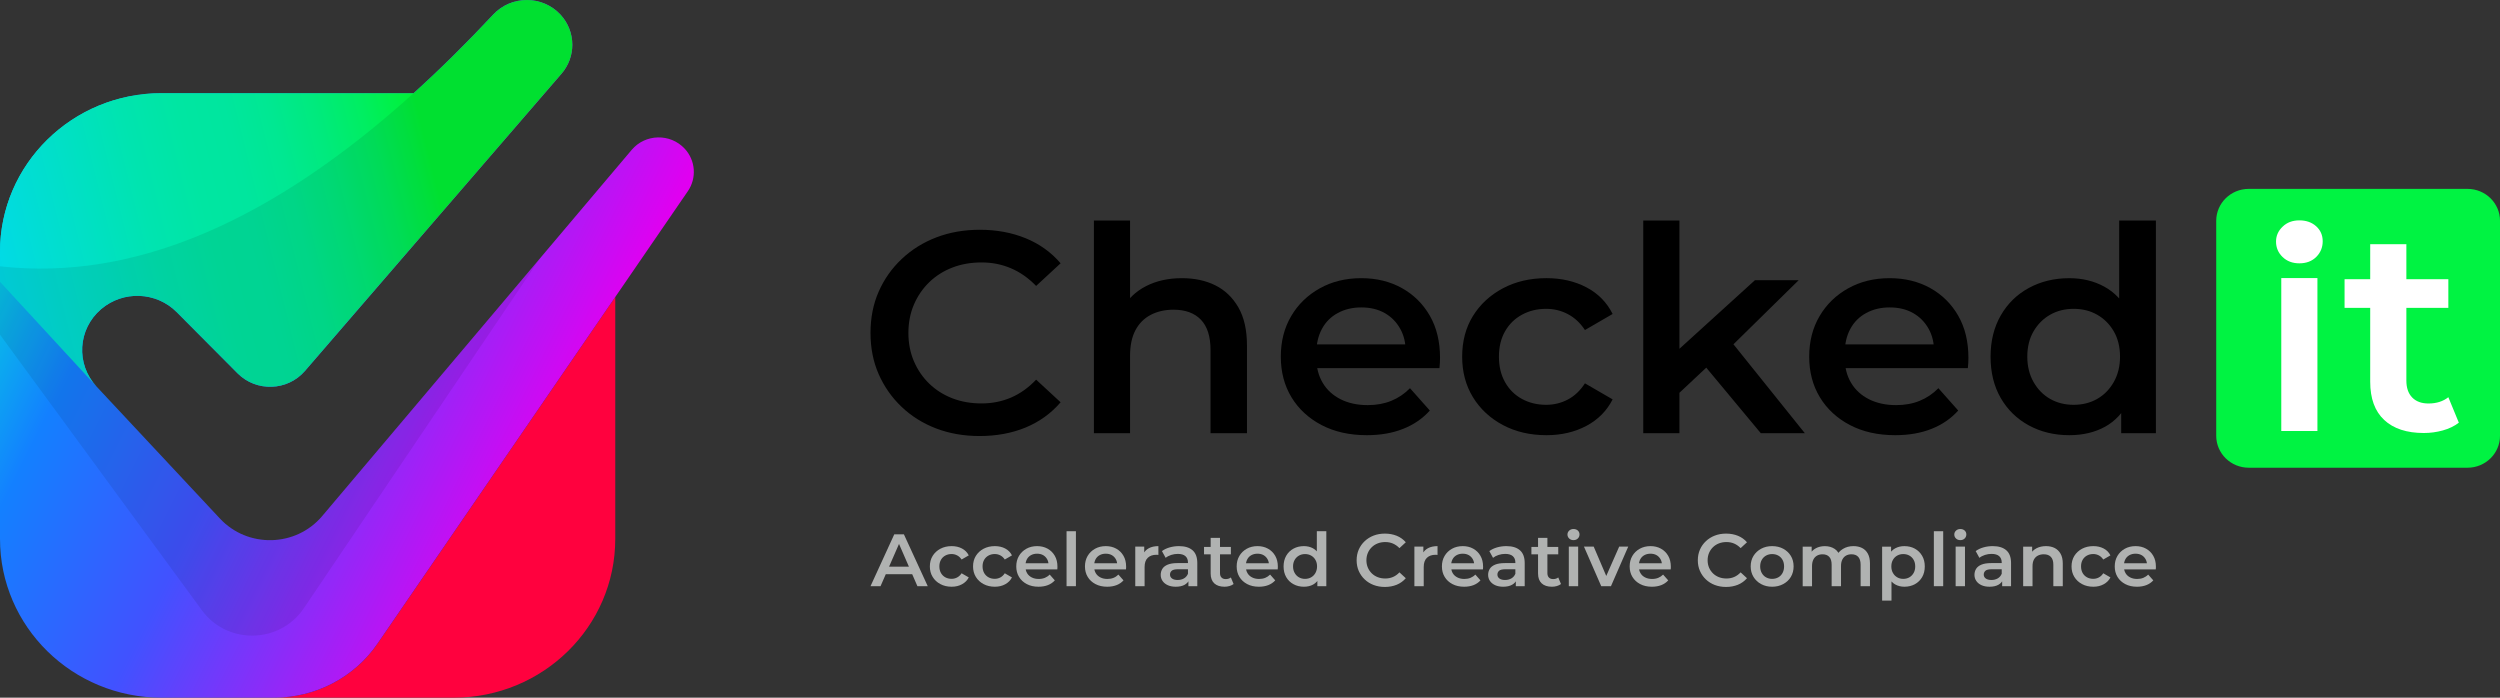 <svg width="172" height="48" viewBox="0 0 172 48" fill="none" xmlns="http://www.w3.org/2000/svg">
<rect x="0" y="0" width="172" height="48" fill="#333333" stroke="none"/>
<g clip-path="url(#clip0_3_87)">
<path d="M42.33 20.433V37.079C42.33 43.11 37.353 48 31.215 48H18.86C21.712 48 24.378 46.607 25.972 44.282L42.33 20.433Z" fill="#FF013E"/>
<path d="M47.325 13.153L42.33 20.433L25.972 44.282C24.378 46.608 21.712 48 18.86 48H11.115C4.977 48 0 43.111 0 37.079V17.331C0 11.3 4.977 6.41 11.115 6.41H28.457C30.276 4.766 32.103 2.96 33.937 0.998C35.182 -0.334 37.322 -0.33 38.562 1.007C39.103 1.594 39.376 2.336 39.376 3.08C39.376 3.787 39.13 4.495 38.633 5.07L36.393 7.665L29.851 15.244L20.977 25.524C19.78 26.908 17.633 26.981 16.343 25.684L12.159 21.476C10.754 20.063 8.471 19.973 6.955 21.27C5.345 22.648 5.208 25.058 6.651 26.604L15.131 35.677C17.045 37.727 20.358 37.647 22.167 35.506L37.173 17.749L41.34 12.818L43.46 10.311C44.396 9.201 46.118 9.164 47.108 10.23C47.856 11.037 47.945 12.246 47.325 13.153Z" fill="url(#paint0_linear_3_87)"/>
<path d="M0 17.331C0 11.3 4.977 6.41 11.115 6.41H28.457C30.276 4.766 32.103 2.96 33.937 0.998C35.182 -0.334 37.322 -0.33 38.562 1.007C39.103 1.594 39.376 2.336 39.376 3.08C39.376 3.787 39.13 4.495 38.633 5.07L36.393 7.665L29.851 15.244L20.977 25.524C19.78 26.908 17.633 26.981 16.343 25.684L12.159 21.476C10.754 20.063 8.471 19.973 6.955 21.27C5.345 22.648 5.208 25.058 6.651 26.604L0 19.387V17.331Z" fill="url(#paint1_linear_3_87)"/>
<path opacity="0.08" d="M22.166 35.504L37.172 17.747L20.891 41.863C19.247 44.295 15.635 44.364 13.898 41.995L0 23.026V18.322C9.25 19.372 18.746 15.188 28.457 6.41C30.276 4.766 32.103 2.96 33.937 0.998C35.182 -0.335 37.321 -0.331 38.56 1.006C39.62 2.15 39.651 3.889 38.633 5.068L36.393 7.664L29.851 15.243L20.977 25.523C19.78 26.907 17.633 26.979 16.343 25.683L12.159 21.475C10.754 20.061 8.471 19.971 6.955 21.269C5.345 22.647 5.208 25.057 6.651 26.602L15.131 35.676C17.044 37.725 20.357 37.644 22.166 35.504Z" fill="black"/>
<path d="M67.394 29.999C66.311 29.999 65.315 29.825 64.405 29.477C63.496 29.129 62.704 28.633 62.028 27.989C61.352 27.345 60.828 26.595 60.453 25.742C60.078 24.888 59.891 23.942 59.891 22.903C59.891 21.866 60.078 20.919 60.453 20.065C60.827 19.212 61.355 18.462 62.038 17.818C62.719 17.174 63.515 16.678 64.424 16.33C65.334 15.982 66.33 15.808 67.413 15.808C68.563 15.808 69.613 16.002 70.563 16.39C71.513 16.777 72.315 17.352 72.97 18.114L71.285 19.672C70.763 19.133 70.189 18.729 69.56 18.46C68.93 18.19 68.256 18.056 67.534 18.056C66.798 18.056 66.126 18.174 65.517 18.411C64.908 18.647 64.38 18.982 63.932 19.416C63.484 19.85 63.133 20.363 62.879 20.954C62.625 21.545 62.498 22.196 62.498 22.906C62.498 23.615 62.625 24.266 62.879 24.858C63.133 25.449 63.484 25.962 63.932 26.395C64.38 26.828 64.908 27.164 65.517 27.401C66.126 27.637 66.798 27.756 67.534 27.756C68.256 27.756 68.932 27.621 69.56 27.352C70.188 27.082 70.763 26.672 71.285 26.12L72.97 27.677C72.315 28.44 71.512 29.018 70.563 29.413C69.614 29.803 68.559 29.999 67.394 29.999Z" fill="black"/>
<path d="M81.317 19.138C82.186 19.138 82.952 19.302 83.615 19.631C84.276 19.96 84.805 20.465 85.2 21.148C85.594 21.832 85.792 22.706 85.792 23.77V29.803H83.285V24.086C83.285 23.153 83.064 22.456 82.622 21.997C82.181 21.537 81.552 21.307 80.737 21.307C80.148 21.307 79.626 21.426 79.172 21.662C78.717 21.899 78.366 22.25 78.119 22.717C77.871 23.184 77.748 23.772 77.748 24.482V29.804H75.26V15.175H77.748V22.134L77.226 21.247C77.587 20.577 78.126 20.057 78.841 19.689C79.555 19.322 80.382 19.138 81.317 19.138Z" fill="black"/>
<path d="M94.038 29.941C92.847 29.941 91.807 29.708 90.918 29.241C90.029 28.774 89.34 28.136 88.851 27.328C88.363 26.52 88.12 25.591 88.12 24.539C88.12 23.488 88.357 22.558 88.832 21.75C89.306 20.942 89.962 20.305 90.799 19.838C91.634 19.372 92.587 19.138 93.657 19.138C94.7 19.138 95.63 19.365 96.446 19.818C97.262 20.271 97.903 20.906 98.372 21.721C98.84 22.536 99.074 23.502 99.074 24.619C99.074 24.711 99.07 24.826 99.064 24.964C99.057 25.102 99.048 25.224 99.034 25.328H90.106V23.693H97.709L96.706 24.206C96.719 23.614 96.595 23.085 96.335 22.619C96.074 22.153 95.717 21.791 95.261 21.535C94.806 21.278 94.271 21.151 93.656 21.151C93.054 21.151 92.516 21.278 92.041 21.535C91.567 21.791 91.203 22.155 90.949 22.628C90.695 23.101 90.567 23.647 90.567 24.264V24.659C90.567 25.29 90.712 25.848 90.999 26.334C91.286 26.82 91.697 27.198 92.232 27.468C92.767 27.737 93.389 27.872 94.098 27.872C94.7 27.872 95.242 27.773 95.724 27.575C96.205 27.379 96.633 27.09 97.007 26.708L98.372 28.245C97.877 28.797 97.265 29.218 96.535 29.506C95.806 29.796 94.973 29.941 94.038 29.941Z" fill="black"/>
<path d="M106.396 29.941C105.272 29.941 104.272 29.708 103.396 29.241C102.52 28.774 101.834 28.136 101.339 27.328C100.845 26.52 100.597 25.591 100.597 24.539C100.597 23.475 100.843 22.542 101.339 21.739C101.834 20.939 102.519 20.304 103.396 19.837C104.272 19.371 105.272 19.137 106.396 19.137C107.425 19.137 108.342 19.347 109.144 19.768C109.946 20.188 110.548 20.799 110.949 21.601L109.044 22.706C108.723 22.22 108.331 21.854 107.87 21.612C107.409 21.368 106.911 21.248 106.375 21.248C105.761 21.248 105.205 21.382 104.711 21.652C104.216 21.921 103.828 22.302 103.548 22.794C103.266 23.288 103.126 23.869 103.126 24.539C103.126 25.209 103.266 25.794 103.548 26.293C103.829 26.793 104.216 27.177 104.711 27.447C105.205 27.716 105.761 27.851 106.375 27.851C106.911 27.851 107.409 27.729 107.87 27.486C108.331 27.243 108.722 26.872 109.044 26.373L110.949 27.477C110.548 28.265 109.946 28.874 109.144 29.3C108.342 29.726 107.425 29.941 106.396 29.941Z" fill="black"/>
<path d="M113.056 29.803V15.175H115.545V29.803H113.056ZM115.082 27.456L115.143 24.361L120.74 19.276H123.75L118.995 23.948L117.65 25.052L115.082 27.456ZM121.141 29.803L117.189 25.052L118.774 23.08L124.171 29.803H121.141Z" fill="black"/>
<path d="M130.391 29.941C129.201 29.941 128.16 29.708 127.271 29.241C126.382 28.774 125.693 28.136 125.205 27.328C124.716 26.52 124.473 25.591 124.473 24.539C124.473 23.488 124.71 22.558 125.186 21.75C125.66 20.942 126.315 20.305 127.152 19.838C127.987 19.372 128.941 19.138 130.011 19.138C131.054 19.138 131.983 19.365 132.8 19.818C133.616 20.271 134.257 20.906 134.725 21.721C135.194 22.536 135.427 23.502 135.427 24.619C135.427 24.711 135.424 24.826 135.418 24.964C135.411 25.102 135.401 25.224 135.388 25.328H126.46V23.693H134.063L133.059 24.206C133.072 23.614 132.948 23.085 132.689 22.619C132.428 22.153 132.07 21.791 131.615 21.535C131.16 21.278 130.625 21.151 130.01 21.151C129.408 21.151 128.869 21.278 128.395 21.535C127.921 21.791 127.556 22.155 127.302 22.628C127.048 23.101 126.921 23.647 126.921 24.264V24.659C126.921 25.29 127.065 25.848 127.352 26.334C127.639 26.82 128.051 27.198 128.586 27.468C129.121 27.737 129.743 27.872 130.452 27.872C131.054 27.872 131.596 27.773 132.077 27.575C132.559 27.379 132.987 27.09 133.361 26.708L134.725 28.245C134.231 28.797 133.618 29.218 132.889 29.506C132.16 29.796 131.327 29.941 130.391 29.941Z" fill="black"/>
<path d="M142.368 29.941C141.338 29.941 140.411 29.717 139.589 29.271C138.766 28.825 138.121 28.196 137.653 27.388C137.185 26.58 136.951 25.631 136.951 24.539C136.951 23.462 137.185 22.516 137.653 21.701C138.122 20.886 138.766 20.255 139.589 19.809C140.411 19.363 141.337 19.139 142.368 19.139C143.264 19.139 144.066 19.333 144.775 19.721C145.484 20.108 146.046 20.7 146.46 21.495C146.875 22.29 147.082 23.305 147.082 24.54C147.082 25.763 146.882 26.774 146.48 27.577C146.079 28.379 145.527 28.974 144.825 29.361C144.123 29.746 143.303 29.941 142.368 29.941ZM142.668 27.851C143.27 27.851 143.809 27.716 144.283 27.447C144.757 27.177 145.139 26.79 145.427 26.284C145.714 25.778 145.858 25.196 145.858 24.539C145.858 23.869 145.714 23.288 145.427 22.794C145.139 22.302 144.758 21.921 144.283 21.652C143.809 21.382 143.27 21.248 142.668 21.248C142.066 21.248 141.528 21.382 141.053 21.652C140.578 21.921 140.198 22.302 139.909 22.794C139.621 23.288 139.478 23.869 139.478 24.539C139.478 25.196 139.621 25.778 139.909 26.284C140.197 26.79 140.578 27.177 141.053 27.447C141.528 27.716 142.066 27.851 142.668 27.851ZM145.938 29.803V27.319L145.999 24.519L145.799 21.72V15.175H148.326V29.803H145.938Z" fill="black"/>
<path d="M169.764 32.179H154.713C153.478 32.179 152.476 31.196 152.476 29.982V15.193C152.476 13.98 153.477 12.995 154.713 12.995H169.764C170.999 12.995 172.001 13.979 172.001 15.193V29.982C172 31.196 170.999 32.179 169.764 32.179Z" fill="#00F342"/>
<path d="M158.196 18.117C157.728 18.117 157.344 17.973 157.043 17.683C156.742 17.394 156.591 17.039 156.591 16.619C156.591 16.224 156.741 15.884 157.043 15.595C157.343 15.305 157.728 15.161 158.196 15.161C158.665 15.161 159.048 15.296 159.35 15.565C159.65 15.835 159.802 16.18 159.802 16.6C159.802 17.021 159.654 17.379 159.361 17.674C159.065 17.969 158.678 18.117 158.196 18.117ZM156.952 29.654V19.13H159.439V29.654H156.952Z" fill="white"/>
<path d="M161.306 21.179V19.208H168.446V21.179H161.306ZM166.761 29.791C165.584 29.791 164.674 29.492 164.033 28.894C163.391 28.297 163.07 27.42 163.07 26.263V16.803H165.558V26.184C165.558 26.684 165.691 27.071 165.959 27.347C166.226 27.623 166.602 27.76 167.082 27.76C167.63 27.76 168.085 27.616 168.446 27.327L169.168 29.081C168.861 29.318 168.493 29.495 168.065 29.614C167.637 29.732 167.202 29.791 166.761 29.791Z" fill="white"/>
<path d="M59.891 40.33L61.525 36.763H62.189L63.829 40.33H63.118L61.718 37.114H61.987L60.581 40.33H59.891ZM60.643 39.505L60.83 38.985H62.786L62.967 39.505H60.643Z" fill="#B0B2B1"/>
<path d="M65.473 40.367C65.182 40.367 64.924 40.307 64.697 40.185C64.471 40.065 64.293 39.9 64.166 39.691C64.038 39.483 63.974 39.241 63.974 38.97C63.974 38.695 64.038 38.453 64.166 38.246C64.293 38.039 64.471 37.875 64.697 37.754C64.924 37.634 65.182 37.573 65.473 37.573C65.739 37.573 65.976 37.627 66.183 37.736C66.391 37.844 66.547 38.003 66.651 38.21L66.157 38.495C66.074 38.37 65.974 38.275 65.853 38.212C65.734 38.149 65.606 38.117 65.467 38.117C65.308 38.117 65.165 38.153 65.037 38.222C64.909 38.292 64.808 38.39 64.737 38.517C64.664 38.644 64.628 38.794 64.628 38.967C64.628 39.141 64.665 39.292 64.737 39.421C64.809 39.549 64.909 39.649 65.037 39.719C65.165 39.789 65.309 39.823 65.467 39.823C65.606 39.823 65.734 39.792 65.853 39.728C65.972 39.665 66.074 39.569 66.157 39.441L66.651 39.726C66.547 39.93 66.391 40.087 66.183 40.198C65.976 40.312 65.739 40.367 65.473 40.367Z" fill="#B0B2B1"/>
<path d="M68.445 40.367C68.155 40.367 67.896 40.307 67.669 40.185C67.443 40.065 67.266 39.9 67.138 39.691C67.01 39.483 66.946 39.241 66.946 38.97C66.946 38.695 67.01 38.453 67.138 38.246C67.266 38.039 67.443 37.875 67.669 37.754C67.896 37.634 68.155 37.573 68.445 37.573C68.711 37.573 68.948 37.627 69.156 37.736C69.363 37.844 69.519 38.003 69.623 38.21L69.129 38.495C69.046 38.37 68.946 38.275 68.826 38.212C68.706 38.149 68.578 38.117 68.439 38.117C68.28 38.117 68.137 38.153 68.009 38.222C67.882 38.292 67.78 38.39 67.709 38.517C67.636 38.644 67.6 38.794 67.6 38.967C67.6 39.141 67.637 39.292 67.709 39.421C67.782 39.549 67.882 39.649 68.009 39.719C68.137 39.789 68.281 39.823 68.439 39.823C68.578 39.823 68.706 39.792 68.826 39.728C68.945 39.665 69.046 39.569 69.129 39.441L69.623 39.726C69.519 39.93 69.363 40.087 69.156 40.198C68.949 40.312 68.712 40.367 68.445 40.367Z" fill="#B0B2B1"/>
<path d="M71.45 40.367C71.142 40.367 70.873 40.307 70.643 40.185C70.413 40.065 70.235 39.9 70.109 39.691C69.983 39.483 69.919 39.241 69.919 38.97C69.919 38.698 69.98 38.458 70.104 38.248C70.227 38.04 70.396 37.875 70.613 37.754C70.829 37.634 71.076 37.573 71.352 37.573C71.621 37.573 71.862 37.631 72.073 37.748C72.284 37.866 72.45 38.029 72.571 38.24C72.693 38.451 72.752 38.7 72.752 38.99C72.752 39.013 72.751 39.044 72.75 39.079C72.749 39.114 72.745 39.145 72.742 39.173H70.433V38.751H72.4L72.14 38.883C72.143 38.73 72.111 38.594 72.043 38.473C71.975 38.353 71.883 38.259 71.766 38.193C71.647 38.127 71.509 38.094 71.351 38.094C71.195 38.094 71.056 38.127 70.934 38.193C70.811 38.26 70.717 38.354 70.651 38.477C70.586 38.599 70.552 38.74 70.552 38.9V39.001C70.552 39.164 70.589 39.309 70.664 39.435C70.738 39.56 70.846 39.658 70.984 39.727C71.122 39.798 71.283 39.832 71.466 39.832C71.623 39.832 71.762 39.806 71.887 39.755C72.011 39.704 72.122 39.63 72.219 39.531L72.572 39.929C72.445 40.072 72.286 40.181 72.098 40.255C71.907 40.329 71.692 40.367 71.45 40.367Z" fill="#B0B2B1"/>
<path d="M73.379 40.33V36.548H74.023V40.33H73.379Z" fill="#B0B2B1"/>
<path d="M76.175 40.367C75.867 40.367 75.598 40.307 75.368 40.185C75.138 40.065 74.96 39.9 74.834 39.691C74.708 39.483 74.645 39.241 74.645 38.97C74.645 38.698 74.706 38.458 74.829 38.248C74.952 38.04 75.121 37.875 75.338 37.754C75.554 37.634 75.801 37.573 76.077 37.573C76.347 37.573 76.587 37.631 76.798 37.748C77.009 37.866 77.175 38.029 77.296 38.24C77.418 38.451 77.477 38.7 77.477 38.99C77.477 39.013 77.476 39.044 77.475 39.079C77.474 39.114 77.47 39.145 77.467 39.173H75.158V38.751H77.125L76.865 38.883C76.868 38.73 76.836 38.594 76.768 38.473C76.7 38.353 76.609 38.259 76.491 38.193C76.373 38.127 76.234 38.094 76.076 38.094C75.92 38.094 75.782 38.127 75.659 38.193C75.536 38.26 75.442 38.354 75.376 38.477C75.311 38.599 75.278 38.74 75.278 38.9V39.001C75.278 39.164 75.314 39.309 75.389 39.435C75.463 39.56 75.571 39.658 75.709 39.727C75.847 39.798 76.008 39.832 76.192 39.832C76.348 39.832 76.487 39.806 76.612 39.755C76.737 39.705 76.847 39.63 76.945 39.531L77.297 39.929C77.17 40.072 77.011 40.181 76.823 40.255C76.632 40.329 76.417 40.367 76.175 40.367Z" fill="#B0B2B1"/>
<path d="M78.106 40.33V37.608H78.723V38.357L78.65 38.138C78.73 37.955 78.86 37.815 79.039 37.718C79.219 37.621 79.438 37.573 79.698 37.573V38.179C79.674 38.176 79.649 38.173 79.625 38.171C79.601 38.17 79.578 38.169 79.557 38.169C79.308 38.169 79.111 38.239 78.966 38.377C78.82 38.517 78.748 38.729 78.748 39.014V40.329H78.106V40.33Z" fill="#B0B2B1"/>
<path d="M80.891 40.367C80.683 40.367 80.502 40.332 80.346 40.263C80.19 40.193 80.071 40.096 79.985 39.972C79.9 39.848 79.857 39.708 79.857 39.552C79.857 39.398 79.894 39.261 79.969 39.138C80.044 39.015 80.166 38.919 80.335 38.848C80.504 38.777 80.73 38.741 81.01 38.741H81.814V39.164H81.056C80.838 39.164 80.69 39.199 80.613 39.268C80.535 39.339 80.496 39.425 80.496 39.531C80.496 39.643 80.543 39.733 80.635 39.801C80.728 39.869 80.858 39.903 81.024 39.903C81.184 39.903 81.326 39.868 81.452 39.797C81.578 39.725 81.67 39.62 81.73 39.48L81.833 39.862C81.771 40.021 81.66 40.145 81.501 40.234C81.344 40.322 81.14 40.367 80.891 40.367ZM81.763 40.33V39.775L81.732 39.663V38.699C81.732 38.512 81.674 38.367 81.558 38.264C81.442 38.161 81.266 38.108 81.031 38.108C80.879 38.108 80.728 38.131 80.579 38.179C80.43 38.227 80.303 38.293 80.196 38.379L79.942 37.915C80.094 37.802 80.272 37.718 80.476 37.66C80.68 37.602 80.893 37.573 81.113 37.573C81.519 37.573 81.83 37.668 82.048 37.859C82.266 38.049 82.374 38.341 82.374 38.736V40.332H81.763V40.33Z" fill="#B0B2B1"/>
<path d="M82.837 38.138V37.629H84.684V38.138H82.837ZM84.248 40.367C83.944 40.367 83.708 40.289 83.542 40.135C83.376 39.98 83.293 39.753 83.293 39.455V37.007H83.936V39.434C83.936 39.562 83.971 39.663 84.04 39.734C84.109 39.806 84.206 39.841 84.331 39.841C84.473 39.841 84.591 39.803 84.684 39.728L84.871 40.182C84.791 40.243 84.696 40.288 84.586 40.32C84.474 40.352 84.362 40.367 84.248 40.367Z" fill="#B0B2B1"/>
<path d="M86.613 40.367C86.306 40.367 86.036 40.307 85.806 40.185C85.576 40.065 85.399 39.9 85.272 39.691C85.146 39.483 85.083 39.241 85.083 38.97C85.083 38.698 85.144 38.458 85.268 38.248C85.39 38.04 85.56 37.875 85.777 37.754C85.992 37.634 86.239 37.573 86.515 37.573C86.785 37.573 87.025 37.631 87.236 37.748C87.447 37.866 87.613 38.029 87.735 38.24C87.856 38.451 87.916 38.7 87.916 38.99C87.916 39.013 87.915 39.044 87.913 39.079C87.912 39.114 87.909 39.145 87.905 39.173H85.597V38.751H87.563L87.303 38.883C87.307 38.73 87.275 38.594 87.207 38.473C87.139 38.353 87.047 38.259 86.929 38.193C86.811 38.127 86.673 38.094 86.514 38.094C86.358 38.094 86.22 38.127 86.097 38.193C85.974 38.26 85.88 38.354 85.815 38.477C85.749 38.599 85.716 38.74 85.716 38.9V39.001C85.716 39.164 85.753 39.309 85.828 39.435C85.902 39.56 86.009 39.658 86.147 39.727C86.285 39.798 86.446 39.832 86.63 39.832C86.786 39.832 86.925 39.806 87.05 39.755C87.174 39.704 87.285 39.63 87.383 39.531L87.736 39.929C87.608 40.072 87.45 40.181 87.261 40.255C87.071 40.329 86.855 40.367 86.613 40.367Z" fill="#B0B2B1"/>
<path d="M89.71 40.367C89.444 40.367 89.205 40.309 88.992 40.193C88.78 40.078 88.612 39.916 88.491 39.706C88.37 39.498 88.31 39.252 88.31 38.97C88.31 38.691 88.371 38.446 88.491 38.236C88.613 38.025 88.78 37.862 88.992 37.746C89.205 37.63 89.444 37.573 89.71 37.573C89.942 37.573 90.149 37.623 90.332 37.723C90.516 37.823 90.661 37.976 90.769 38.182C90.876 38.388 90.93 38.65 90.93 38.97C90.93 39.286 90.878 39.547 90.773 39.754C90.67 39.962 90.527 40.115 90.346 40.216C90.165 40.316 89.952 40.367 89.71 40.367ZM89.788 39.826C89.944 39.826 90.082 39.791 90.205 39.721C90.328 39.652 90.427 39.552 90.501 39.421C90.574 39.289 90.613 39.14 90.613 38.97C90.613 38.797 90.576 38.647 90.501 38.519C90.427 38.391 90.328 38.293 90.205 38.224C90.082 38.155 89.943 38.12 89.788 38.12C89.632 38.12 89.492 38.155 89.37 38.224C89.247 38.294 89.148 38.392 89.074 38.519C89 38.647 88.962 38.797 88.962 38.97C88.962 39.14 88.999 39.291 89.074 39.421C89.148 39.552 89.247 39.651 89.37 39.721C89.494 39.792 89.633 39.826 89.788 39.826ZM90.634 40.33V39.688L90.65 38.964L90.598 38.24V36.548H91.251V40.33H90.634Z" fill="#B0B2B1"/>
<path d="M95.277 40.382C94.997 40.382 94.74 40.336 94.504 40.247C94.269 40.157 94.064 40.029 93.889 39.862C93.713 39.696 93.579 39.501 93.481 39.281C93.385 39.06 93.336 38.815 93.336 38.547C93.336 38.279 93.385 38.034 93.481 37.813C93.578 37.592 93.715 37.398 93.891 37.232C94.067 37.066 94.273 36.937 94.508 36.847C94.743 36.757 95.002 36.712 95.282 36.712C95.58 36.712 95.85 36.763 96.096 36.862C96.341 36.963 96.549 37.111 96.718 37.308L96.282 37.711C96.147 37.572 95.998 37.468 95.836 37.397C95.674 37.328 95.499 37.293 95.311 37.293C95.121 37.293 94.948 37.323 94.791 37.384C94.633 37.445 94.496 37.532 94.381 37.644C94.265 37.757 94.173 37.889 94.108 38.042C94.042 38.196 94.009 38.363 94.009 38.547C94.009 38.731 94.042 38.898 94.108 39.052C94.173 39.205 94.264 39.337 94.381 39.45C94.496 39.562 94.633 39.649 94.791 39.71C94.948 39.771 95.122 39.801 95.311 39.801C95.499 39.801 95.673 39.766 95.836 39.697C95.998 39.628 96.147 39.521 96.282 39.378L96.718 39.781C96.549 39.978 96.341 40.128 96.096 40.23C95.85 40.33 95.577 40.382 95.277 40.382Z" fill="#B0B2B1"/>
<path d="M97.31 40.33V37.608H97.927V38.357L97.855 38.138C97.934 37.955 98.064 37.815 98.243 37.718C98.423 37.621 98.642 37.573 98.902 37.573V38.179C98.878 38.176 98.853 38.173 98.829 38.171C98.806 38.17 98.783 38.169 98.762 38.169C98.513 38.169 98.316 38.239 98.171 38.377C98.025 38.517 97.952 38.729 97.952 39.014V40.329H97.31V40.33Z" fill="#B0B2B1"/>
<path d="M100.734 40.367C100.426 40.367 100.157 40.307 99.927 40.185C99.697 40.065 99.519 39.9 99.393 39.691C99.267 39.483 99.204 39.241 99.204 38.97C99.204 38.698 99.264 38.458 99.388 38.248C99.511 38.04 99.68 37.875 99.897 37.754C100.113 37.634 100.36 37.573 100.636 37.573C100.905 37.573 101.146 37.631 101.357 37.748C101.568 37.866 101.734 38.029 101.855 38.24C101.977 38.451 102.036 38.7 102.036 38.99C102.036 39.013 102.035 39.044 102.034 39.079C102.033 39.114 102.029 39.145 102.026 39.173H99.717V38.751H101.684L101.424 38.883C101.427 38.73 101.395 38.594 101.327 38.473C101.259 38.353 101.168 38.259 101.05 38.193C100.932 38.127 100.793 38.094 100.635 38.094C100.479 38.094 100.341 38.127 100.218 38.193C100.095 38.26 100.001 38.354 99.935 38.477C99.87 38.599 99.837 38.74 99.837 38.9V39.001C99.837 39.164 99.874 39.309 99.948 39.435C100.022 39.56 100.13 39.658 100.268 39.727C100.406 39.798 100.567 39.832 100.751 39.832C100.907 39.832 101.046 39.806 101.171 39.755C101.295 39.704 101.406 39.63 101.504 39.531L101.856 39.929C101.729 40.072 101.57 40.181 101.382 40.255C101.191 40.329 100.976 40.367 100.734 40.367Z" fill="#B0B2B1"/>
<path d="M103.416 40.367C103.209 40.367 103.028 40.332 102.872 40.263C102.716 40.193 102.597 40.096 102.511 39.972C102.426 39.848 102.383 39.708 102.383 39.552C102.383 39.398 102.42 39.261 102.495 39.138C102.569 39.017 102.692 38.919 102.861 38.848C103.03 38.777 103.256 38.741 103.536 38.741H104.34V39.164H103.582C103.364 39.164 103.216 39.199 103.139 39.268C103.061 39.339 103.022 39.425 103.022 39.531C103.022 39.643 103.068 39.733 103.161 39.801C103.254 39.869 103.384 39.903 103.55 39.903C103.71 39.903 103.851 39.868 103.978 39.797C104.104 39.725 104.196 39.62 104.255 39.48L104.359 39.862C104.297 40.021 104.186 40.145 104.027 40.234C103.869 40.322 103.665 40.367 103.416 40.367ZM104.288 40.33V39.775L104.257 39.663V38.699C104.257 38.512 104.198 38.367 104.083 38.264C103.967 38.161 103.791 38.108 103.556 38.108C103.403 38.108 103.253 38.131 103.104 38.179C102.955 38.227 102.828 38.293 102.72 38.379L102.467 37.915C102.619 37.802 102.797 37.718 103.001 37.66C103.204 37.602 103.418 37.573 103.638 37.573C104.043 37.573 104.354 37.668 104.572 37.859C104.79 38.049 104.899 38.341 104.899 38.736V40.332H104.288V40.33Z" fill="#B0B2B1"/>
<path d="M105.361 38.138V37.629H107.208V38.138H105.361ZM106.772 40.367C106.468 40.367 106.232 40.289 106.067 40.135C105.901 39.98 105.818 39.753 105.818 39.455V37.007H106.461V39.434C106.461 39.562 106.496 39.663 106.565 39.734C106.634 39.806 106.731 39.841 106.856 39.841C106.998 39.841 107.116 39.803 107.208 39.728L107.396 40.182C107.316 40.243 107.22 40.288 107.111 40.32C106.999 40.352 106.887 40.367 106.772 40.367Z" fill="#B0B2B1"/>
<path d="M108.256 37.161C108.134 37.161 108.036 37.123 107.958 37.048C107.881 36.973 107.841 36.882 107.841 36.773C107.841 36.671 107.881 36.583 107.958 36.508C108.036 36.434 108.136 36.396 108.256 36.396C108.378 36.396 108.476 36.431 108.554 36.5C108.631 36.571 108.671 36.66 108.671 36.768C108.671 36.877 108.633 36.97 108.556 37.046C108.481 37.122 108.381 37.161 108.256 37.161ZM107.934 40.33V37.608H108.578V40.33H107.934Z" fill="#B0B2B1"/>
<path d="M110.165 40.33L108.977 37.608H109.647L110.674 40.008H110.342L111.4 37.608H112.022L110.834 40.33H110.165Z" fill="#B0B2B1"/>
<path d="M113.651 40.367C113.343 40.367 113.074 40.307 112.844 40.185C112.614 40.065 112.437 39.9 112.31 39.691C112.184 39.483 112.121 39.241 112.121 38.97C112.121 38.698 112.182 38.458 112.305 38.248C112.428 38.04 112.597 37.875 112.814 37.754C113.03 37.634 113.277 37.573 113.553 37.573C113.823 37.573 114.063 37.631 114.274 37.748C114.485 37.866 114.651 38.029 114.772 38.24C114.894 38.451 114.953 38.7 114.953 38.99C114.953 39.013 114.952 39.044 114.951 39.079C114.95 39.114 114.946 39.145 114.943 39.173H112.634V38.751H114.601L114.341 38.883C114.345 38.73 114.312 38.594 114.244 38.473C114.176 38.353 114.085 38.259 113.967 38.193C113.849 38.127 113.711 38.094 113.552 38.094C113.396 38.094 113.258 38.127 113.135 38.193C113.012 38.26 112.918 38.354 112.852 38.477C112.787 38.599 112.754 38.74 112.754 38.9V39.001C112.754 39.164 112.791 39.309 112.866 39.435C112.939 39.56 113.047 39.658 113.185 39.727C113.323 39.798 113.484 39.832 113.668 39.832C113.824 39.832 113.963 39.806 114.088 39.755C114.212 39.704 114.323 39.63 114.421 39.531L114.774 39.929C114.646 40.072 114.488 40.181 114.299 40.255C114.109 40.329 113.894 40.367 113.651 40.367Z" fill="#B0B2B1"/>
<path d="M118.751 40.382C118.471 40.382 118.214 40.336 117.978 40.247C117.743 40.157 117.538 40.029 117.363 39.862C117.188 39.696 117.053 39.501 116.956 39.281C116.859 39.06 116.81 38.815 116.81 38.547C116.81 38.279 116.859 38.034 116.956 37.813C117.052 37.592 117.189 37.398 117.366 37.232C117.542 37.066 117.748 36.937 117.983 36.847C118.218 36.757 118.476 36.712 118.756 36.712C119.054 36.712 119.325 36.763 119.57 36.862C119.816 36.963 120.023 37.111 120.192 37.308L119.756 37.711C119.621 37.572 119.472 37.468 119.31 37.397C119.148 37.328 118.973 37.293 118.786 37.293C118.595 37.293 118.423 37.323 118.265 37.384C118.108 37.445 117.971 37.532 117.855 37.644C117.74 37.757 117.648 37.889 117.582 38.042C117.517 38.196 117.484 38.363 117.484 38.547C117.484 38.731 117.517 38.898 117.582 39.052C117.648 39.205 117.739 39.337 117.855 39.45C117.971 39.562 118.108 39.649 118.265 39.71C118.423 39.771 118.597 39.801 118.786 39.801C118.973 39.801 119.147 39.766 119.31 39.697C119.472 39.628 119.621 39.521 119.756 39.378L120.192 39.781C120.023 39.978 119.816 40.128 119.57 40.23C119.325 40.33 119.052 40.382 118.751 40.382Z" fill="#B0B2B1"/>
<path d="M121.92 40.367C121.64 40.367 121.389 40.307 121.166 40.185C120.943 40.065 120.767 39.9 120.639 39.689C120.512 39.478 120.447 39.238 120.447 38.97C120.447 38.695 120.512 38.453 120.639 38.246C120.767 38.039 120.942 37.875 121.164 37.754C121.385 37.634 121.638 37.573 121.921 37.573C122.209 37.573 122.464 37.634 122.687 37.754C122.909 37.875 123.085 38.039 123.211 38.246C123.337 38.453 123.4 38.695 123.4 38.97C123.4 39.241 123.337 39.481 123.211 39.691C123.085 39.9 122.909 40.065 122.684 40.185C122.459 40.306 122.204 40.367 121.92 40.367ZM121.92 39.826C122.079 39.826 122.221 39.791 122.346 39.721C122.471 39.652 122.567 39.552 122.639 39.421C122.709 39.289 122.745 39.14 122.745 38.97C122.745 38.797 122.709 38.647 122.639 38.519C122.567 38.391 122.471 38.293 122.346 38.224C122.222 38.155 122.081 38.12 121.925 38.12C121.769 38.12 121.63 38.155 121.504 38.224C121.38 38.294 121.282 38.392 121.209 38.519C121.136 38.647 121.1 38.797 121.1 38.97C121.1 39.14 121.137 39.291 121.209 39.421C121.282 39.552 121.38 39.651 121.504 39.721C121.631 39.792 121.769 39.826 121.92 39.826Z" fill="#B0B2B1"/>
<path d="M127.518 37.573C127.739 37.573 127.936 37.615 128.107 37.7C128.278 37.786 128.412 37.916 128.508 38.093C128.605 38.27 128.654 38.495 128.654 38.771V40.33H128.01V38.853C128.01 38.611 127.955 38.431 127.847 38.313C127.738 38.193 127.583 38.135 127.382 38.135C127.24 38.135 127.115 38.165 127.005 38.226C126.897 38.287 126.812 38.379 126.752 38.499C126.691 38.62 126.661 38.77 126.661 38.95V40.332H126.017V38.854C126.017 38.613 125.963 38.432 125.854 38.314C125.746 38.195 125.591 38.136 125.389 38.136C125.248 38.136 125.122 38.166 125.013 38.227C124.904 38.288 124.819 38.38 124.759 38.5C124.698 38.621 124.668 38.771 124.668 38.951V40.333H124.025V37.61H124.642V38.34L124.528 38.121C124.621 37.948 124.757 37.813 124.935 37.718C125.113 37.623 125.318 37.575 125.55 37.575C125.81 37.575 126.034 37.638 126.225 37.764C126.415 37.889 126.542 38.083 126.604 38.344L126.355 38.253C126.44 38.053 126.588 37.889 126.796 37.764C127.004 37.636 127.245 37.573 127.518 37.573Z" fill="#B0B2B1"/>
<path d="M129.49 41.32V37.609H130.107V38.252L130.081 38.976L130.134 39.699V41.32H129.49ZM131.02 40.367C130.791 40.367 130.587 40.316 130.403 40.217C130.219 40.116 130.074 39.963 129.967 39.755C129.86 39.548 129.806 39.287 129.806 38.971C129.806 38.651 129.857 38.389 129.958 38.183C130.061 37.977 130.205 37.825 130.392 37.724C130.579 37.623 130.788 37.574 131.02 37.574C131.29 37.574 131.53 37.631 131.741 37.747C131.952 37.863 132.119 38.026 132.242 38.237C132.365 38.447 132.425 38.692 132.425 38.971C132.425 39.253 132.363 39.499 132.242 39.708C132.119 39.916 131.952 40.079 131.741 40.195C131.53 40.308 131.29 40.367 131.02 40.367ZM130.943 39.826C131.101 39.826 131.243 39.791 131.366 39.719C131.489 39.648 131.586 39.547 131.659 39.418C131.732 39.289 131.767 39.14 131.767 38.97C131.767 38.797 131.732 38.647 131.659 38.519C131.586 38.391 131.489 38.293 131.366 38.224C131.243 38.155 131.103 38.12 130.943 38.12C130.79 38.12 130.652 38.155 130.528 38.224C130.404 38.294 130.305 38.392 130.233 38.519C130.16 38.647 130.124 38.797 130.124 38.97C130.124 39.14 130.16 39.289 130.233 39.418C130.305 39.547 130.404 39.648 130.528 39.719C130.652 39.791 130.79 39.826 130.943 39.826Z" fill="#B0B2B1"/>
<path d="M133.049 40.33V36.548H133.692V40.33H133.049Z" fill="#B0B2B1"/>
<path d="M134.87 37.161C134.748 37.161 134.649 37.123 134.572 37.048C134.494 36.973 134.455 36.882 134.455 36.773C134.455 36.671 134.494 36.583 134.572 36.508C134.649 36.434 134.749 36.396 134.87 36.396C134.99 36.396 135.09 36.431 135.167 36.5C135.245 36.571 135.284 36.66 135.284 36.768C135.284 36.877 135.246 36.97 135.17 37.046C135.094 37.122 134.993 37.161 134.87 37.161ZM134.548 40.33V37.608H135.191V40.33H134.548Z" fill="#B0B2B1"/>
<path d="M136.876 40.367C136.669 40.367 136.488 40.332 136.332 40.263C136.176 40.193 136.056 40.096 135.971 39.972C135.886 39.848 135.843 39.708 135.843 39.552C135.843 39.398 135.88 39.261 135.955 39.138C136.03 39.015 136.152 38.919 136.321 38.848C136.49 38.777 136.716 38.741 136.996 38.741H137.8V39.164H137.042C136.824 39.164 136.676 39.199 136.599 39.268C136.521 39.339 136.482 39.425 136.482 39.531C136.482 39.643 136.528 39.733 136.621 39.801C136.714 39.869 136.844 39.903 137.01 39.903C137.17 39.903 137.311 39.868 137.438 39.797C137.564 39.725 137.656 39.62 137.715 39.48L137.819 39.862C137.757 40.021 137.646 40.145 137.487 40.234C137.33 40.322 137.125 40.367 136.876 40.367ZM137.749 40.33V39.775L137.718 39.663V38.699C137.718 38.512 137.659 38.367 137.544 38.264C137.428 38.161 137.252 38.108 137.017 38.108C136.864 38.108 136.714 38.131 136.565 38.179C136.416 38.227 136.289 38.293 136.182 38.379L135.928 37.915C136.08 37.802 136.258 37.718 136.462 37.66C136.665 37.602 136.879 37.573 137.099 37.573C137.504 37.573 137.815 37.668 138.034 37.859C138.252 38.049 138.36 38.341 138.36 38.736V40.332H137.749V40.33Z" fill="#B0B2B1"/>
<path d="M140.763 37.573C140.988 37.573 141.186 37.615 141.356 37.7C141.528 37.786 141.664 37.916 141.766 38.093C141.867 38.27 141.919 38.495 141.919 38.771V40.33H141.27V38.853C141.27 38.611 141.213 38.431 141.099 38.313C140.984 38.193 140.822 38.135 140.611 38.135C140.459 38.135 140.324 38.165 140.206 38.226C140.088 38.287 139.998 38.379 139.933 38.499C139.869 38.62 139.838 38.772 139.838 38.956V40.332H139.194V37.609H139.812V38.348L139.702 38.118C139.795 37.945 139.934 37.811 140.12 37.716C140.306 37.621 140.521 37.573 140.763 37.573Z" fill="#B0B2B1"/>
<path d="M144.021 40.367C143.73 40.367 143.471 40.307 143.245 40.185C143.019 40.065 142.841 39.9 142.713 39.691C142.586 39.483 142.522 39.241 142.522 38.97C142.522 38.695 142.586 38.453 142.713 38.246C142.841 38.039 143.019 37.875 143.245 37.754C143.471 37.634 143.73 37.573 144.021 37.573C144.287 37.573 144.524 37.627 144.731 37.736C144.938 37.844 145.095 38.003 145.198 38.21L144.705 38.495C144.621 38.37 144.521 38.275 144.401 38.212C144.282 38.149 144.153 38.117 144.015 38.117C143.855 38.117 143.712 38.153 143.585 38.222C143.457 38.292 143.356 38.39 143.284 38.517C143.212 38.644 143.176 38.794 143.176 38.967C143.176 39.141 143.213 39.292 143.284 39.421C143.357 39.549 143.457 39.649 143.585 39.719C143.712 39.789 143.856 39.823 144.015 39.823C144.153 39.823 144.282 39.792 144.401 39.728C144.52 39.665 144.621 39.569 144.705 39.441L145.198 39.726C145.095 39.93 144.938 40.087 144.731 40.198C144.524 40.312 144.287 40.367 144.021 40.367Z" fill="#B0B2B1"/>
<path d="M147.024 40.367C146.716 40.367 146.447 40.307 146.217 40.185C145.987 40.065 145.81 39.9 145.683 39.691C145.557 39.483 145.494 39.241 145.494 38.97C145.494 38.698 145.555 38.458 145.678 38.248C145.801 38.04 145.97 37.875 146.187 37.754C146.403 37.634 146.65 37.573 146.926 37.573C147.196 37.573 147.436 37.631 147.647 37.748C147.858 37.866 148.024 38.029 148.145 38.24C148.267 38.451 148.326 38.7 148.326 38.99C148.326 39.013 148.325 39.044 148.324 39.079C148.323 39.114 148.319 39.145 148.316 39.173H146.007V38.751H147.974L147.714 38.883C147.717 38.73 147.685 38.594 147.617 38.473C147.549 38.353 147.458 38.259 147.34 38.193C147.222 38.127 147.084 38.094 146.925 38.094C146.769 38.094 146.631 38.127 146.508 38.193C146.385 38.26 146.291 38.354 146.225 38.477C146.16 38.599 146.127 38.74 146.127 38.9V39.001C146.127 39.164 146.163 39.309 146.239 39.435C146.312 39.56 146.42 39.658 146.558 39.727C146.696 39.798 146.857 39.832 147.041 39.832C147.197 39.832 147.336 39.806 147.461 39.755C147.585 39.704 147.696 39.63 147.794 39.531L148.147 39.929C148.019 40.072 147.861 40.181 147.672 40.255C147.482 40.329 147.266 40.367 147.024 40.367Z" fill="#B0B2B1"/>
</g>
<defs>
<linearGradient id="paint0_linear_3_87" x1="-0.622" y1="12.802" x2="40.21" y2="33.061" gradientUnits="userSpaceOnUse">
<stop stop-color="#00E8D9"/>
<stop offset="0.129" stop-color="#0BABEF"/>
<stop offset="0.229" stop-color="#1380FF"/>
<stop offset="0.502" stop-color="#4152FF"/>
<stop offset="0.937" stop-color="#E000F1"/>
</linearGradient>
<linearGradient id="paint1_linear_3_87" x1="-0.01" y1="19.887" x2="39.729" y2="10.008" gradientUnits="userSpaceOnUse">
<stop stop-color="#01DAE8"/>
<stop offset="0.083" stop-color="#01DDD5"/>
<stop offset="0.268" stop-color="#00E4B0"/>
<stop offset="0.366" stop-color="#00E6A2"/>
<stop offset="0.439" stop-color="#00E69E"/>
<stop offset="0.513" stop-color="#00E892"/>
<stop offset="0.588" stop-color="#00EA7D"/>
<stop offset="0.664" stop-color="#00EE61"/>
<stop offset="0.739" stop-color="#00F23D"/>
<stop offset="0.754" stop-color="#00F334"/>
</linearGradient>
<clipPath id="clip0_3_87">
<rect width="172" height="48" fill="white"/>
</clipPath>
</defs>
</svg>

